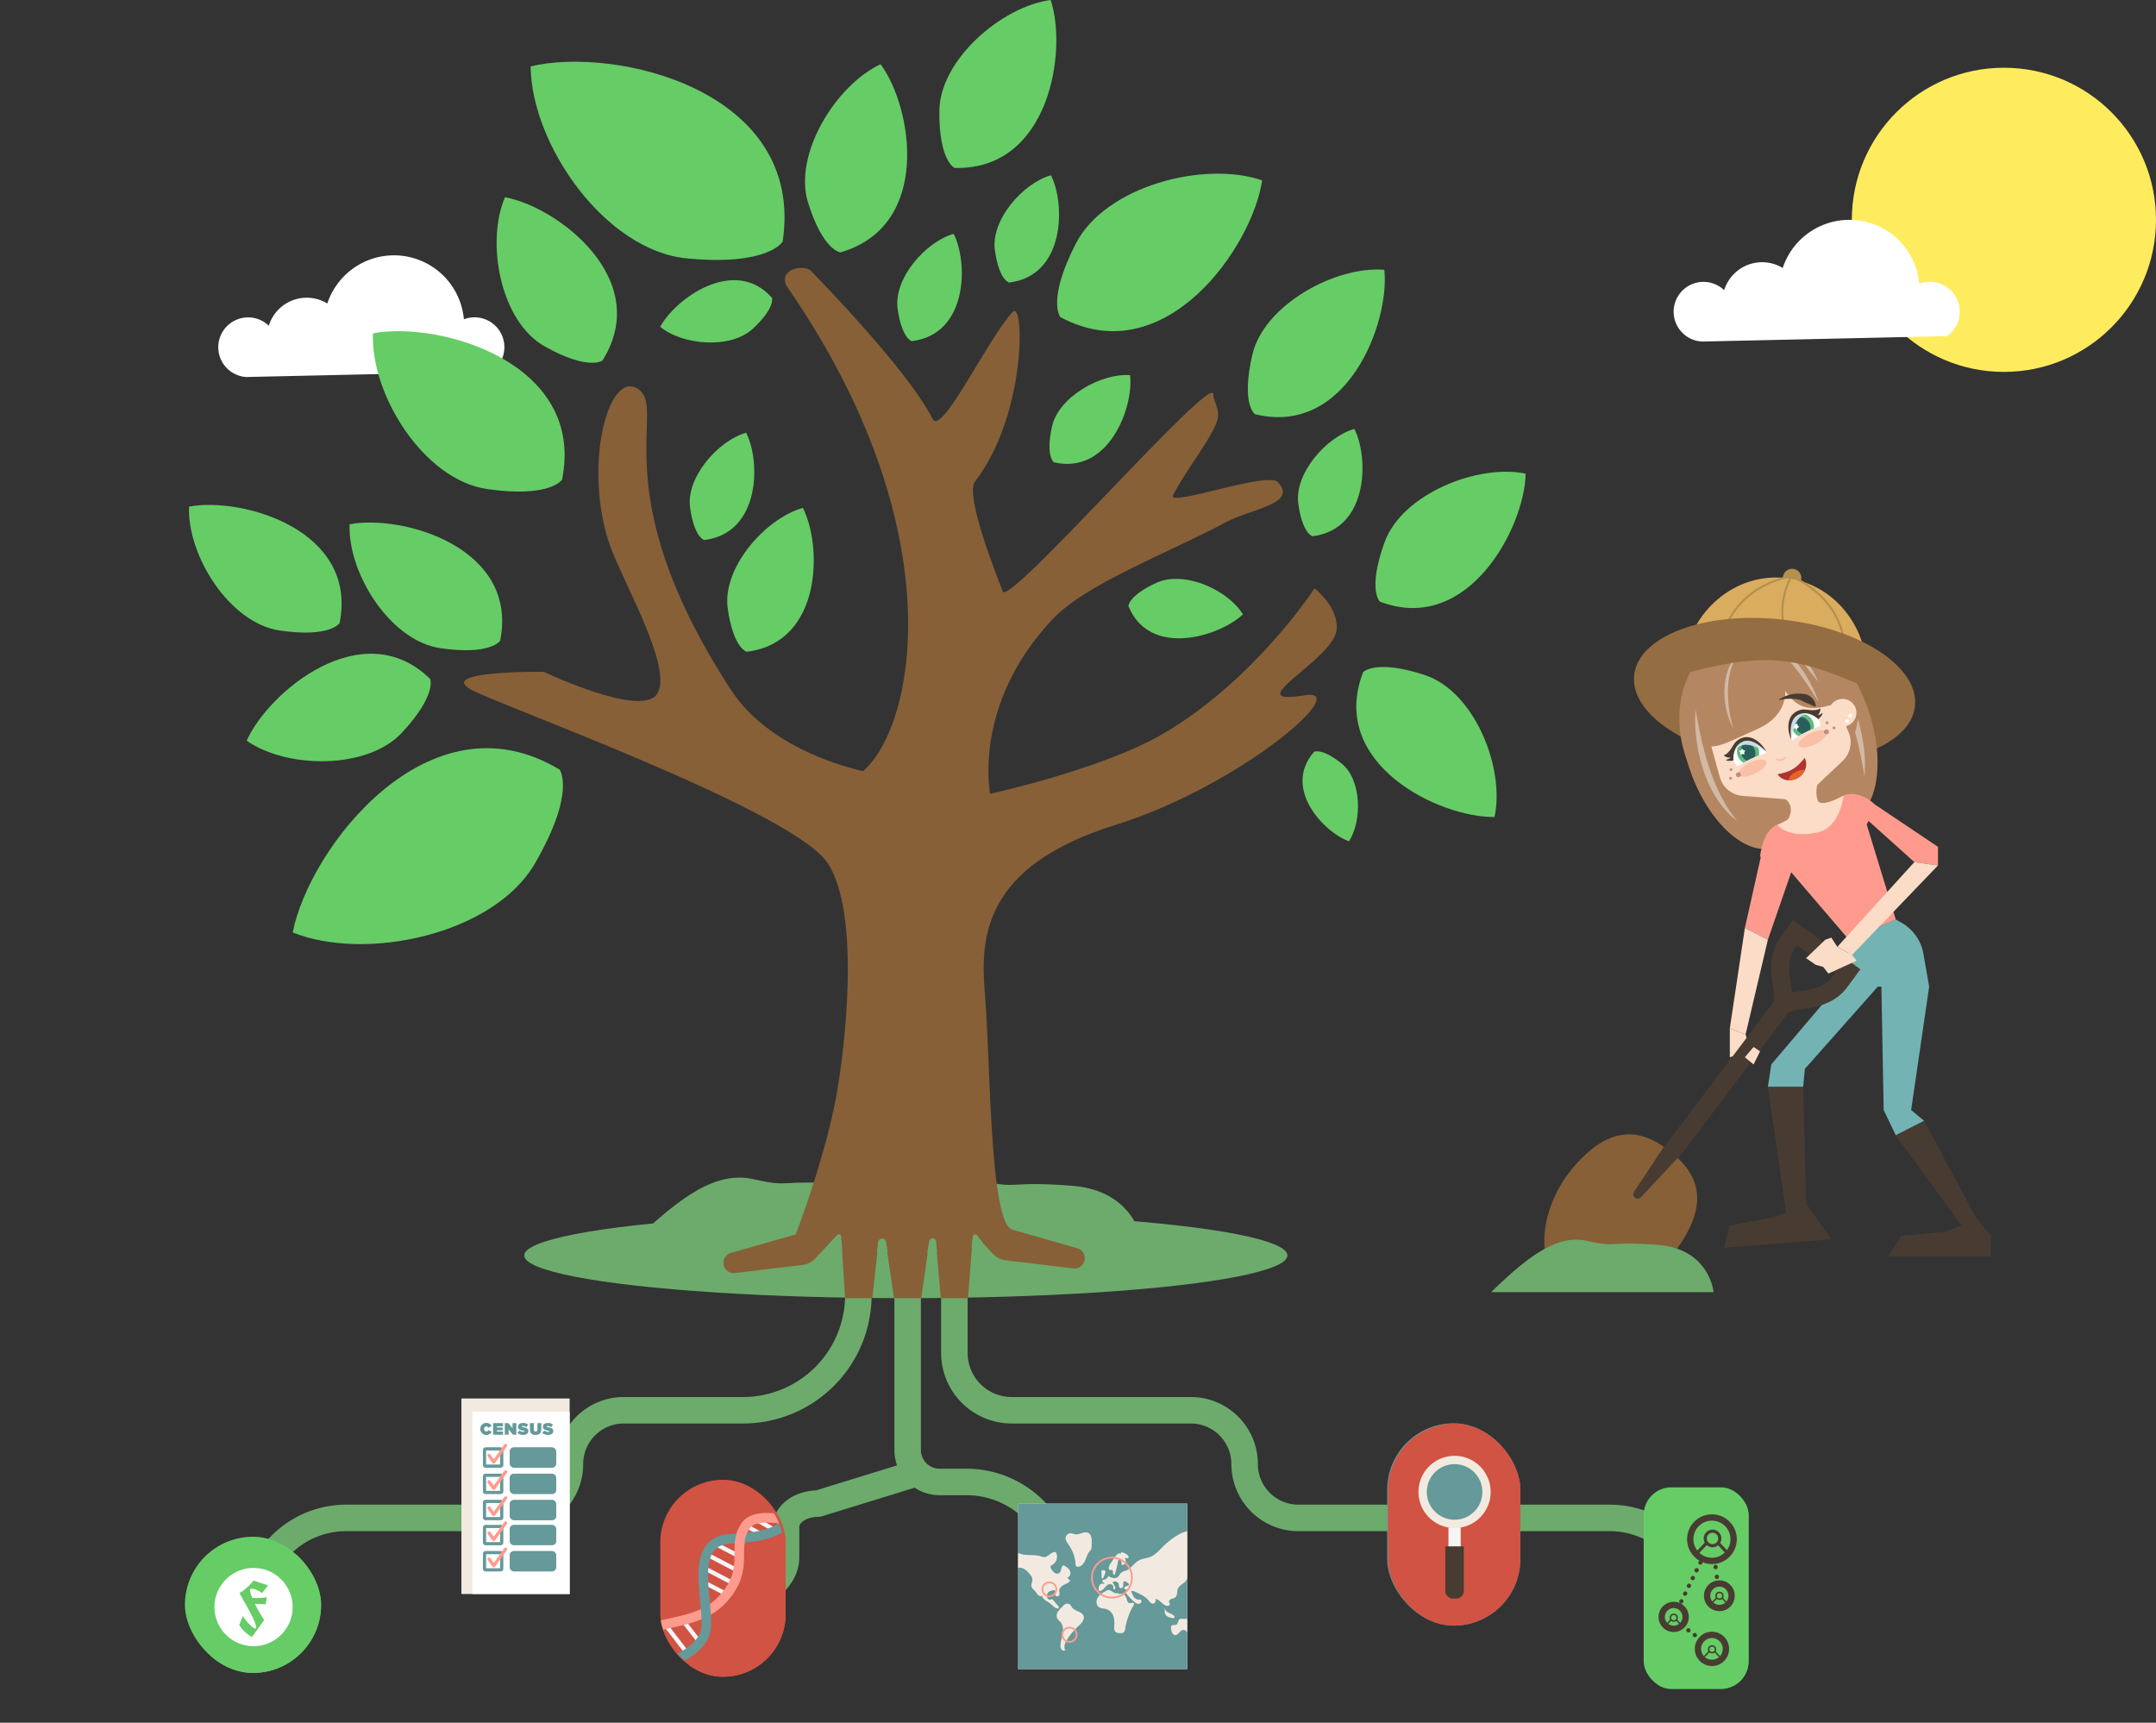 <svg xmlns="http://www.w3.org/2000/svg" xmlns:xlink="http://www.w3.org/1999/xlink" viewBox="0 0 1829.89 1462.19"><rect x="0" y="0" width="1829.89" height="1462.19" fill="#333333" stroke="none"/><defs><style>.cls-1,.cls-12,.cls-33,.cls-40,.cls-42,.cls-43,.cls-44,.cls-45,.cls-46,.cls-48,.cls-49,.cls-50,.cls-51{fill:none;}.cls-2,.cls-52,.cls-53,.cls-54{fill:#6c6;}.cls-3{fill:#fff;}.cls-4{fill:#b0342f;}.cls-5{fill:#f2eae0;}.cls-6{fill:#699;}.cls-7{fill:#d15343;}.cls-8{isolation:isolate;}.cls-9{fill:#ffec5e;}.cls-10{fill:#b48f4e;}.cls-11{fill:#daac5e;}.cls-12{stroke:#b48f4e;stroke-width:1.69px;}.cls-12,.cls-33,.cls-40,.cls-43,.cls-44,.cls-45,.cls-48,.cls-49,.cls-50,.cls-51{stroke-linecap:round;}.cls-12,.cls-42,.cls-43,.cls-44,.cls-46,.cls-48,.cls-49,.cls-50,.cls-51,.cls-52,.cls-53,.cls-54{stroke-miterlimit:10;}.cls-13{fill:#946e42;}.cls-14{clip-path:url(#clip-path);}.cls-15{fill:#876038;}.cls-16{fill:#483c32;}.cls-17{fill:#73b3b3;}.cls-18{fill:#fbdcc7;}.cls-19{fill:#b48762;}.cls-20{fill:#d2b9a5;}.cls-21{fill:#ff9b8e;}.cls-22{clip-path:url(#clip-path-2);}.cls-23{fill:#5dbb7e;}.cls-24{fill:#295f5d;}.cls-25{fill:#d7e1f2;opacity:0.9;mix-blend-mode:multiply;}.cls-26{fill:#fabfa7;}.cls-27{clip-path:url(#clip-path-3);}.cls-28{fill:#e46425;}.cls-29{opacity:0.43;}.cls-30{fill:#75312d;}.cls-31{clip-path:url(#clip-path-4);}.cls-32{fill:#6cab6c;}.cls-33{stroke:#6cab6c;stroke-width:22.49px;}.cls-33,.cls-40,.cls-45{stroke-linejoin:round;}.cls-34{clip-path:url(#clip-path-5);}.cls-35{clip-path:url(#clip-path-6);}.cls-36{clip-path:url(#clip-path-7);}.cls-37{clip-path:url(#clip-path-8);}.cls-38{clip-path:url(#clip-path-9);}.cls-39{clip-path:url(#clip-path-10);}.cls-40,.cls-44,.cls-46{stroke:#ff9b8e;}.cls-40{stroke-width:2.73px;}.cls-41{clip-path:url(#clip-path-11);}.cls-42,.cls-43{stroke:#f5f5f5;stroke-width:3.61px;}.cls-44,.cls-45{stroke-width:8.13px;}.cls-45{stroke:#699;}.cls-46{stroke-width:1.5px;}.cls-47{fill:#f5f5f5;}.cls-48,.cls-49,.cls-50,.cls-51,.cls-52,.cls-53,.cls-54{stroke:#483c32;}.cls-48,.cls-49,.cls-50,.cls-51{stroke-width:3.58px;}.cls-49{stroke-dasharray:0.18 7.17;}.cls-50{stroke-dasharray:0.17 6.62;}.cls-51{stroke-dasharray:0.21 8.24;}.cls-52{stroke-width:5.37px;}.cls-53{stroke-width:2.69px;}.cls-54{stroke-width:1.25px;}</style><clipPath id="clip-path" transform="translate(156.94)"><rect class="cls-1" x="1108.58" y="939.99" width="188.87" height="140.53"/></clipPath><clipPath id="clip-path-2" transform="translate(156.94)"><path class="cls-3" d="M1342.31,638.2c-8.94-11.2-20.74-11.57-25.33-6.75-3.27,3.44-3.12,9.77-2.71,13.63.25,2.31,2.55,4.77,2.55,4.77s4.83,1.26,15.49-3.92C1341.57,641.44,1342.31,638.2,1342.31,638.2Z"/></clipPath><clipPath id="clip-path-3" transform="translate(156.94)"><path class="cls-4" d="M1351.72,657.1a56.73,56.73,0,0,0,7-1.64,26.26,26.26,0,0,0,6-2.72,9.74,9.74,0,0,0,1.38-.87,15.54,15.54,0,0,0,1.32-1l1.29-1c.4-.39.79-.8,1.22-1.18l.63-.58c.21-.21.37-.45.57-.65l1.21-1.31c.81-.88,1.5-1.88,2.46-2.8a10.86,10.86,0,0,1,.53,1.23c.13.4.25.8.36,1.21a10.05,10.05,0,0,1,.38,2.44,12.59,12.59,0,0,1-.77,4.67,14,14,0,0,1-6.12,7.31,14.22,14.22,0,0,1-9.32,2A11.41,11.41,0,0,1,1351.72,657.1Z"/></clipPath><clipPath id="clip-path-4" transform="translate(156.94)"><path class="cls-3" d="M1363.33,628c-3.3-13.94,3.7-23.46,10.32-24.09,4.72-.45,9.61,3.57,12.4,6.27,1.67,1.63,2.18,5,2.18,5s-2,4.58-12.64,9.77C1366.34,629.38,1363.33,628,1363.33,628Z"/></clipPath><clipPath id="clip-path-5" transform="translate(156.94)"><rect class="cls-5" x="234.69" y="1187.01" width="91.85" height="165.94"/></clipPath><clipPath id="clip-path-6" transform="translate(156.94)"><rect class="cls-6" x="1020.42" y="1208.04" width="113.02" height="171.76" rx="56.51"/></clipPath><clipPath id="clip-path-7" transform="translate(156.94)"><rect class="cls-7" x="403.47" y="1255.99" width="106.41" height="167.22" rx="53.21"/></clipPath><clipPath id="clip-path-8" transform="translate(156.94)"><rect class="cls-5" x="707.2" y="1276.23" width="143.52" height="140.46"/></clipPath><clipPath id="clip-path-9" transform="translate(156.94)"><rect class="cls-2" x="1238.13" y="1262.41" width="89.02" height="171.06" rx="23.49"/></clipPath><clipPath id="clip-path-10" transform="translate(156.94)"><rect class="cls-2" y="1304.37" width="115.57" height="115.57" rx="57.79"/></clipPath><clipPath id="clip-path-11" transform="translate(156.94)"><rect class="cls-1" x="403.47" y="1257.49" width="104.47" height="164.17" rx="52.24"/></clipPath></defs><g class="cls-8"><g id="Layer_2" data-name="Layer 2"><g id="Layer_1-2" data-name="Layer 1"><path class="cls-3" d="M271.15,294.7A25.33,25.33,0,0,0,236.77,271,59.56,59.56,0,0,0,120.89,257.6a33.68,33.68,0,0,0-49.62,18.67H71A25.33,25.33,0,1,0,52,320V320l208.43-4.62A25.29,25.29,0,0,0,271.15,294.7Z" transform="translate(156.94)"/><circle class="cls-9" cx="1700.81" cy="186.58" r="129.08"/><path class="cls-3" d="M1506.39,264.57A25.33,25.33,0,0,0,1472,240.91a59.56,59.56,0,0,0-115.88-13.44,33.68,33.68,0,0,0-49.62,18.67h-.25a25.33,25.33,0,1,0-19.06,43.71v.06l208.44-4.62A25.31,25.31,0,0,0,1506.39,264.57Z" transform="translate(156.94)"/><circle class="cls-10" cx="1521.02" cy="490.64" r="7.87"/><ellipse class="cls-11" cx="1349.35" cy="573.1" rx="83.03" ry="78.22" transform="translate(788.22 1851.2) rotate(-83.68)"/><path class="cls-12" d="M1304.39,546.7s2-42.64,55-56.87" transform="translate(156.94)"/><path class="cls-12" d="M1362.86,490.21s-12,22.41-4.82,43.52" transform="translate(156.94)"/><path class="cls-12" d="M1408.24,558.19s7.4-42-41.26-67.52" transform="translate(156.94)"/><ellipse class="cls-13" cx="1349.13" cy="586.18" rx="60.7" ry="119.9" transform="translate(775.02 1862.63) rotate(-83.68)"/><g class="cls-14"><path class="cls-15" d="M1153.8,1053c.14,15.4,2.57,32.59,11.77,41.79a3.68,3.68,0,0,0,.79.83l.34.23.3.27a3.74,3.74,0,0,0,1,.58c11.09,6.82,28.37,5.19,43.38,1.76,15.77-3.61,45.35-17.71,64.25-53.33s-.38-55.6-13.66-66.68l-4,1.8.83-4.29c-13.86-10.35-37.77-24.47-68,2.18S1153.65,1036.83,1153.8,1053Z" transform="translate(156.94)"/></g><path class="cls-16" d="M1254.51,974.46l-24.58,37.09a3.77,3.77,0,0,0,.77,5h0a3.77,3.77,0,0,0,5.13-.36l30.38-32.51,6.29-7.12-12.36-9Z" transform="translate(156.94)"/><polygon class="cls-17" points="1559.41 837.46 1503.35 903.48 1500.48 922.54 1530.43 922.54 1531.84 907.29 1602.79 827.27 1559.41 837.46"/><path class="cls-17" d="M1412.34,797.63l-1.07,39.83h69.16l-4.86-27.83a37.93,37.93,0,0,0-18.77-26.54l-4.72-2.66Z" transform="translate(156.94)"/><polygon class="cls-18" points="1468.17 872.88 1468.17 897.37 1485.57 892.37 1481.58 877.9 1468.17 872.88"/><ellipse class="cls-19" cx="1384.68" cy="616.63" rx="46.28" ry="85.07" transform="translate(30.95 492.39) rotate(-19.3)"/><ellipse class="cls-19" cx="1343.54" cy="618.17" rx="73.73" ry="86.08" transform="translate(28.13 478.88) rotate(-19.3)"/><ellipse class="cls-19" cx="1321.31" cy="638.83" rx="46.28" ry="85.07" transform="translate(20.05 472.69) rotate(-19.3)"/><path class="cls-20" d="M1282.23,602.36c1.4,8.53,3,16.91,4.9,25.2s4.11,16.46,6.78,24.47a172,172,0,0,0,9.68,23.32q2.87,5.64,6.29,11c2.27,3.6,4.83,7,7.46,10.45a67.82,67.82,0,0,1-9.56-8.86,88.51,88.51,0,0,1-7.86-10.49,109.8,109.8,0,0,1-11.1-23.72,137.49,137.49,0,0,1-5.83-25.42A116.17,116.17,0,0,1,1282.23,602.36Z" transform="translate(156.94)"/><path class="cls-20" d="M1425.54,658.9c-1.4-8.53-3-16.91-4.91-25.2s-4.11-16.46-6.78-24.47a172,172,0,0,0-9.67-23.32c-1.91-3.75-4-7.42-6.3-11s-4.83-7-7.45-10.45a67.2,67.2,0,0,1,9.55,8.86,87.43,87.43,0,0,1,7.86,10.49,108.86,108.86,0,0,1,11.1,23.72,137.88,137.88,0,0,1,5.84,25.42A117.38,117.38,0,0,1,1425.54,658.9Z" transform="translate(156.94)"/><ellipse class="cls-19" cx="1362.51" cy="594.73" rx="56.67" ry="67.01" transform="translate(36.94 483.83) rotate(-19.3)"/><path class="cls-18" d="M1406.94,645.89l-23.84,22.55a21.65,21.65,0,0,0-1.9,2l-.62.75a21.86,21.86,0,0,1-22.07,7.43h0a21.07,21.07,0,0,0-3.44-.55l-33-2.56a21.88,21.88,0,0,1-19.38-16l-10-36.23a21.87,21.87,0,0,1,13.85-26.47l63.29-22.17a21.88,21.88,0,0,1,27.34,12L1412,621.4A21.86,21.86,0,0,1,1406.94,645.89Z" transform="translate(156.94)"/><path class="cls-19" d="M1352.18,576c13,24.76,23.2,30.3,52.46,20,6.4-2.26,6.74-47-31.58-46.9A30.26,30.26,0,0,0,1352.18,576Z" transform="translate(156.94)"/><circle class="cls-18" cx="1563.85" cy="604.98" r="11.78"/><path class="cls-19" d="M1351.26,566.28c10.54,13,12.56,39.52-16.52,52.43-23.15,10.28-29.91,14.77-41.08,15.08-7.05.19-16-49,2.9-62.12C1317.39,557.26,1340.71,553.29,1351.26,566.28Z" transform="translate(156.94)"/><path class="cls-21" d="M1351.64,700c-12.69,4.53-14.73,27-14.73,27s24.37,11.41,58.68-1.53,38.53-42.87,38.53-42.87-13.18-12.82-26.34-7.32-20.47,18.76-20.47,18.76Z" transform="translate(156.94)"/><path class="cls-18" d="M1352.72,675.18c15.37,5.16,9.65,19,7.24,20.68s-8.32,4.18-8.32,4.18,8.84,12.35,34.61,6.34c18.82-4.34,21.53-31,21.53-31s-19.6,10.72-21.94,4c-2.82-8.06.43-16,.43-16Z" transform="translate(156.94)"/><circle class="cls-3" cx="1567.67" cy="612.14" r="1.61"/><circle class="cls-3" cx="1570.32" cy="607.51" r="1.61"/><path class="cls-20" d="M1318.88,554.66a41.22,41.22,0,0,0-7.09,14.87,64.75,64.75,0,0,0-1.56,8.08,70.38,70.38,0,0,0-.62,8.21c-.1,1.37,0,2.75,0,4.13s.12,2.75.19,4.13c0,.69.06,1.38.12,2.07l.22,2.05c.15,1.38.29,2.75.52,4.12a120.68,120.68,0,0,0,3.65,16.33,60.45,60.45,0,0,1-5.91-15.91c-.16-.69-.34-1.38-.48-2.08l-.34-2.11-.34-2.11c-.09-.71-.15-1.42-.23-2.13-.14-1.42-.27-2.85-.28-4.28s-.13-2.86,0-4.29a55.93,55.93,0,0,1,2.94-16.89C1311.49,563.46,1314.48,558.26,1318.88,554.66Z" transform="translate(156.94)"/><path class="cls-20" d="M1338.24,542.9a14.17,14.17,0,0,1,2.33.19c.75.17,1.54.29,2.28.53a35,35,0,0,1,4.43,1.62,46.88,46.88,0,0,1,8.06,4.88l1.89,1.41c.62.48,1.18,1,1.78,1.54,1.16,1,2.38,2,3.44,3.2s2.19,2.24,3.26,3.38l3,3.6c1,1.18,1.91,2.46,2.82,3.72s1.82,2.53,2.69,3.82l2.44,4c.8,1.33,1.65,2.62,2.34,4,1.43,2.75,2.88,5.49,4.16,8.31s2.4,5.7,3.45,8.6c-1.8-2.53-3.43-5.13-5.08-7.72-.78-1.32-1.69-2.55-2.53-3.83s-1.67-2.55-2.5-3.83l-5.21-7.49-2.74-3.62c-.9-1.22-1.78-2.45-2.77-3.59l-2.87-3.51c-1-1.14-2-2.22-3-3.36s-2.07-2.18-3.12-3.25c-.54-.52-1.06-1.07-1.61-1.58l-1.67-1.51C1349,548.47,1344.15,544.69,1338.24,542.9Z" transform="translate(156.94)"/><path class="cls-20" d="M1357,545.13a39.78,39.78,0,0,1,9.48,6.08,62.1,62.1,0,0,1,8,8,76.5,76.5,0,0,1,6.53,9.16,66.3,66.3,0,0,1,5.07,10c-2.45-2.86-4.69-5.81-7-8.71s-4.57-5.77-6.91-8.58-4.75-5.56-7.25-8.23S1359.74,547.67,1357,545.13Z" transform="translate(156.94)"/><path class="cls-16" d="M1353.15,593.53a32.45,32.45,0,0,1,8-3.6,33.41,33.41,0,0,1,4.4-1,30.48,30.48,0,0,1,4.61-.24,31.72,31.72,0,0,1,4.79.44,10.48,10.48,0,0,1,4.5,2,12.62,12.62,0,0,1,3.31,3.64,10.33,10.33,0,0,1,1.49,4.65.38.38,0,0,1-.35.4.45.45,0,0,1-.16,0h0c-3.07-1.22-5.25-2.34-7.51-3.16-1.1-.44-2.14-.93-3.21-1.48a14,14,0,0,0-3.47-1.38,25.33,25.33,0,0,0-3.85-.59,31.48,31.48,0,0,0-4-.12,43.52,43.52,0,0,0-8.26,1h0a.32.32,0,0,1-.24-.59Z" transform="translate(156.94)"/><path class="cls-3" d="M1342.31,638.2c-8.94-11.2-20.74-11.57-25.33-6.75-3.27,3.44-3.12,9.77-2.71,13.63.25,2.31,2.55,4.77,2.55,4.77s4.83,1.26,15.49-3.92C1341.57,641.44,1342.31,638.2,1342.31,638.2Z" transform="translate(156.94)"/><g class="cls-22"><ellipse class="cls-23" cx="1326.71" cy="638.4" rx="9.33" ry="10.18" transform="translate(21.78 463.38) rotate(-18.87)"/><ellipse class="cls-24" cx="1326.71" cy="638.4" rx="6.05" ry="7.75" transform="translate(21.78 463.38) rotate(-18.87)"/><path class="cls-3" d="M1324.38,637.12l-.6.85a2,2,0,0,0-.33,1.45l.17,1.08-1-.37a1.69,1.69,0,0,0-1.41.07l-.91.47v-1.09a2,2,0,0,0-.54-1.4l-.73-.79,1-.29a1.82,1.82,0,0,0,1.08-.94l.45-1,.6.9a1.92,1.92,0,0,0,1.21.83Z" transform="translate(156.94)"/><path class="cls-25" d="M1314.12,641.83c1.62-7,6.33-15.84,28.2-3.64-1.61-7.74-15.23-17-15.23-17l-13.14,6.6Z" transform="translate(156.94)"/></g><path class="cls-16" d="M1314.27,645.08a12.48,12.48,0,0,1-1.49-5.65,12.74,12.74,0,0,1,.19-3,12,12,0,0,1,.87-3,12.29,12.29,0,0,1,3.86-5,14.89,14.89,0,0,1,2.71-1.61,13,13,0,0,1,3.06-1,12.64,12.64,0,0,1,6.27.54,18.83,18.83,0,0,1,5.26,2.91,28.27,28.27,0,0,1,7.31,8.84,42.26,42.26,0,0,0-8.58-7c-3-1.85-6.52-2.88-9.66-2.19a10.29,10.29,0,0,0-2.28.8,14.5,14.5,0,0,0-2.12,1.27,12,12,0,0,0-3.24,3.64A19.45,19.45,0,0,0,1314.27,645.08Z" transform="translate(156.94)"/><path class="cls-16" d="M1306,641.1c2,2.13,5.77,2.33,7.77,1.76l.46-7.41,0-3S1310,640.3,1306,641.1Z" transform="translate(156.94)"/><path class="cls-16" d="M1307.88,644.86c1.18,1.76,6.51.54,6.51.54l-1.07-3.91A7.48,7.48,0,0,1,1307.88,644.86Z" transform="translate(156.94)"/><path class="cls-26" d="M1350.16,643.49a3.06,3.06,0,0,0,2.11.83,8.57,8.57,0,0,0,2.36-.28,13,13,0,0,0,2.28-.75,8.09,8.09,0,0,0,2-1.21.08.08,0,0,1,.11,0,.07.07,0,0,1,0,.07v.05a4,4,0,0,1-1.6,2.38,6.2,6.2,0,0,1-2.45,1.18,5.42,5.42,0,0,1-2.85,0,3.57,3.57,0,0,1-1.41-.72,2.12,2.12,0,0,1-.76-1.4v-.05a.08.08,0,0,1,.07-.09A.09.09,0,0,1,1350.16,643.49Z" transform="translate(156.94)"/><path class="cls-4" d="M1351.72,657.1a56.73,56.73,0,0,0,7-1.64,26.26,26.26,0,0,0,6-2.72,9.74,9.74,0,0,0,1.38-.87,15.54,15.54,0,0,0,1.32-1l1.29-1c.4-.39.79-.8,1.22-1.18l.63-.58c.21-.21.37-.45.57-.65l1.21-1.31c.81-.88,1.5-1.88,2.46-2.8a10.86,10.86,0,0,1,.53,1.23c.13.4.25.8.36,1.21a10.05,10.05,0,0,1,.38,2.44,12.59,12.59,0,0,1-.77,4.67,14,14,0,0,1-6.12,7.31,14.22,14.22,0,0,1-9.32,2A11.41,11.41,0,0,1,1351.72,657.1Z" transform="translate(156.94)"/><g class="cls-27"><ellipse class="cls-28" cx="1370.86" cy="659.67" rx="10.03" ry="5.66" transform="translate(13.32 515.6) rotate(-20.26)"/></g><ellipse class="cls-18" cx="1331.18" cy="650.05" rx="21.94" ry="6.4" transform="translate(6.7 648.08) rotate(-25.95)"/><ellipse class="cls-26" cx="1330.39" cy="651.96" rx="13.04" ry="5.1" transform="translate(5.79 647.93) rotate(-25.95)"/><g class="cls-29"><circle class="cls-30" cx="1475.4" cy="657.59" r="2.09"/><circle class="cls-30" cx="1469.15" cy="653.24" r="1.25"/><circle class="cls-30" cx="1468.83" cy="660.55" r="1.25"/></g><path class="cls-3" d="M1363.33,628c-3.3-13.94,3.7-23.46,10.32-24.09,4.72-.45,9.61,3.57,12.4,6.27,1.67,1.63,2.18,5,2.18,5s-2,4.58-12.64,9.77C1366.34,629.38,1363.33,628,1363.33,628Z" transform="translate(156.94)"/><g class="cls-31"><ellipse class="cls-23" cx="1373.11" cy="615.82" rx="9.33" ry="10.18" transform="translate(43.2 848.07) rotate(-33.03)"/><ellipse class="cls-24" cx="1373.11" cy="615.82" rx="6.05" ry="7.75" transform="translate(43.2 848.07) rotate(-33.03)"/><path class="cls-3" d="M1365,618.08l1,0a1.92,1.92,0,0,1,1.34.64l.74.79.31-1a1.71,1.71,0,0,1,.93-1.07l.93-.42-.86-.67a2.06,2.06,0,0,1-.76-1.3l-.17-1.06-.83.59a1.79,1.79,0,0,1-1.41.26l-1-.23.34,1a1.94,1.94,0,0,1-.1,1.46Z" transform="translate(156.94)"/><path class="cls-25" d="M1383.58,608c-6.51-3-16.37-4.79-20.26,20-5.1-6-4-22.48-4-22.48l13.29-6.26Z" transform="translate(156.94)"/></g><path class="cls-16" d="M1386.05,610.14a19.61,19.61,0,0,0-9.49-4.69,12.23,12.23,0,0,0-4.86.31,14.07,14.07,0,0,0-2.31.88,10.47,10.47,0,0,0-2,1.3c-2.49,2-3.81,5.41-4.24,9a42.37,42.37,0,0,0,.21,11.06,28.09,28.09,0,0,1-2.44-11.2,18.91,18.91,0,0,1,.95-5.94,12.58,12.58,0,0,1,3.45-5.26,12.8,12.8,0,0,1,2.64-1.82,15.08,15.08,0,0,1,2.93-1.14,12.34,12.34,0,0,1,6.3,0,12,12,0,0,1,2.88,1.15,13,13,0,0,1,2.48,1.71A12.5,12.5,0,0,1,1386.05,610.14Z" transform="translate(156.94)"/><path class="cls-16" d="M1388,601.22c.48,2.84-1.73,6-3.4,7.2l-6.12-4.21-2.39-1.86S1384.9,603.87,1388,601.22Z" transform="translate(156.94)"/><path class="cls-16" d="M1389.82,605c.65,2-3.6,5.46-3.6,5.46l-2.42-3.26A7.48,7.48,0,0,0,1389.82,605Z" transform="translate(156.94)"/><ellipse class="cls-18" cx="1379.53" cy="626.52" rx="21.94" ry="6.4" transform="translate(21.88 666.87) rotate(-25.95)"/><ellipse class="cls-26" cx="1381.5" cy="627.08" rx="13.04" ry="5.1" transform="translate(21.83 667.79) rotate(-25.95)"/><g class="cls-29"><circle class="cls-30" cx="1550.25" cy="621.17" r="2.09"/><circle class="cls-30" cx="1550.68" cy="613.57" r="1.25"/><circle class="cls-30" cx="1556.62" cy="617.82" r="1.25"/></g><polygon class="cls-21" points="1498.16 710.99 1480.95 787.64 1500.48 797.63 1525.74 724.53 1498.16 710.99"/><polygon class="cls-21" points="1591.07 682.68 1644.86 718.8 1644.86 734.57 1624.8 731.73 1582.48 693.72 1591.07 682.68"/><polygon class="cls-21" points="1509.8 728.12 1569.28 797.63 1609.03 780.43 1582.48 693.72 1509.8 728.12"/><polygon class="cls-18" points="1480.95 787.64 1468.17 872.88 1481.58 877.9 1500.48 797.63 1480.95 787.64"/><polygon class="cls-18" points="1624.8 731.73 1559.41 803.66 1571.93 810.51 1644.86 734.57 1624.8 731.73"/><path class="cls-16" d="M1363,834.81c-1.48-10.41-3-21.18,3.51-30.11l1.75-2.39L1400.67,826l-1.75,2.39c-7.18,9.83-17.84,11.38-28.14,12.88-2.28.33-4.58.67-6.83,1.11-.23-2.47-.59-5-1-7.6ZM1272.5,976.58l88-116.71c1.31-1.8,7.23-2.66,12.46-3.43,11.53-1.67,27.32-4,38.29-19l10.79-14.75-57.14-41.79-10.79,14.75c-10.21,14-8,29.77-6.29,41.31.76,5.33,1.71,12,.33,13.85l-88,116.71" transform="translate(156.94)"/><polygon class="cls-18" points="1549.19 797.63 1532.88 813.25 1541.04 818.92 1547.37 820.66 1551.81 826.33 1575.78 815.43 1571.93 810.51 1559.41 803.66 1554.33 795.82 1549.19 797.63"/><polygon class="cls-18" points="1488.33 903.48 1480.95 897.37 1488.33 888.66 1493.86 892.37 1488.33 903.48"/><path class="cls-32" d="M1108.58,1096.78c33.4-32.56,57.22-49.25,82.14-43.41s15.84-.13,59.62,3.27,47.12,40.14,47.12,40.14Z" transform="translate(156.94)"/><polygon class="cls-17" points="1637.37 837.46 1622.06 942.17 1633.1 951.37 1609.03 963.63 1598.76 942.17 1596.6 825.45 1637.37 837.46"/><polygon class="cls-16" points="1500.48 922.54 1516.05 1029.39 1503.35 1033.66 1468.17 1040.22 1463.34 1059.05 1554.33 1051.87 1532.88 1021.73 1530.43 922.54 1500.48 922.54"/><polygon class="cls-16" points="1609.03 963.63 1664.9 1040.22 1650.55 1045.41 1613.67 1049 1602.79 1066.36 1689.6 1066.36 1690.02 1049.28 1677.11 1033.66 1633.1 951.37 1609.03 963.63"/><path class="cls-13" d="M1272.27,571.85c22.54-6,54-14.09,84-10.77,25.42,2.81,51.36,13.89,70.46,22.29l2.45-11.17c-17.92-26.82-39.75-40.81-67.07-43.83-29.7-3.29-64.59,1.3-89.11,25.94Z" transform="translate(156.94)"/><path class="cls-33" d="M571.59,1028v71A97.87,97.87,0,0,1,473.71,1197H372.48a45.69,45.69,0,0,0-45.68,45.69h0a45.68,45.68,0,0,1-45.68,45.68H136.89a78.13,78.13,0,0,0-78.12,78.12h0" transform="translate(156.94)"/><path class="cls-33" d="M653.08,1047.71V1148.3A48.66,48.66,0,0,0,701.74,1197h152a45.69,45.69,0,0,1,45.68,45.69h0a45.68,45.68,0,0,0,45.68,45.68h264.16a78.13,78.13,0,0,1,78.13,78.12h0" transform="translate(156.94)"/><path class="cls-33" d="M619.83,1250.8l-82.47,25.43c-15,0-27.15,8.8-27.15,19.66v26c0,19.63-22,35.55-49.09,35.55H424.91" transform="translate(156.94)"/><path class="cls-33" d="M613.42,1047.71v183a27.15,27.15,0,0,0,27.15,27.14h22.75a81.19,81.19,0,0,1,81.19,81.19v55.16" transform="translate(156.94)"/><ellipse class="cls-32" cx="768.81" cy="1065.59" rx="323.87" ry="36.27"/><path class="cls-32" d="M378.07,1056.55c42.74-41.68,73.24-63,105.14-55.57s20.28-.17,76.31,4.19,60.31,51.38,60.31,51.38Z" transform="translate(156.94)"/><path class="cls-32" d="M571.59,1057.84c42.74-41.67,73.24-63,105.14-55.57s20.28-.16,76.31,4.19,60.31,51.38,60.31,51.38Z" transform="translate(156.94)"/><rect class="cls-5" x="391.63" y="1187.01" width="91.85" height="165.94"/><g class="cls-34"><rect class="cls-3" x="400.92" y="1198.35" width="91.85" height="165.94"/></g><rect class="cls-6" x="1177.36" y="1208.04" width="113.02" height="171.76" rx="56.51"/><g class="cls-35"><rect class="cls-7" x="1178.05" y="1208.35" width="113.02" height="171.76" rx="56.51"/><path class="cls-16" d="M884.58,1203.55a30.05,30.05,0,0,0,29.23-29.23l-1-7.78a29.19,29.19,0,0,0-7.52-12.89l-5.92-4.58a29.18,29.18,0,0,0-14.75-4,30.05,30.05,0,0,0-29.24,29.24l1,7.77a29.26,29.26,0,0,0,7.51,12.9l5.92,4.57a29.19,29.19,0,0,0,14.76,4Z" transform="translate(156.94)"/></g><rect class="cls-7" x="560.41" y="1255.99" width="106.41" height="167.22" rx="53.21"/><g class="cls-36"><rect class="cls-7" x="569.49" y="1266.19" width="104.47" height="164.17" rx="52.24"/></g><rect class="cls-5" x="864.14" y="1276.23" width="143.52" height="140.46"/><g class="cls-37"><rect class="cls-6" x="864.14" y="1276.23" width="143.52" height="140.46"/><path class="cls-5" d="M739.05,1351.15c-.59-2.21-2.69-1.38-4.84-.57a4.29,4.29,0,0,0-2.22,5.68,2.45,2.45,0,0,0,1.91,1.48c.88,0,1.82-.56,2.59-.14a2.22,2.22,0,0,1,.73.79c1.44,2.19,5.53,5.64,4.33,6.58-2.21,1.47-5.69-3.29-8.53-4.93-2.3-1.33-4.8-2.91-5.52-5.46a3.16,3.16,0,0,1-3.47-.89,38,38,0,0,1-2.3-3c-1.15-1.37-2.81-2.46-3.23-4.2-.48-2,1-4.09.8-6.17a7.93,7.93,0,0,0-2.2-4.18c-2.07-2.5-4.54-5.12-7.77-5.44-4.5-.43-8,3.66-10.62,7.33l2.61-4.16a3.14,3.14,0,0,0,.49-1.07,3.06,3.06,0,0,0-.26-1.48l-1.81-5.12c-.8-2.28-1.55-5-.06-7a5.35,5.35,0,0,1,5-1.59,41.07,41.07,0,0,1,5.28,1.49c5.39,1.46,11.29.16,16.61,1.9a10.69,10.69,0,0,0,2.34.64c3.44.27,5.77-3.89,9.19-4.32a1.13,1.13,0,0,1,1.38.76,7.82,7.82,0,0,1-2.83,9.83c-.72.43-1.56.81-1.86,1.59s.25,1.92.83,2.73a10.3,10.3,0,0,0,2.61,2.81,3.52,3.52,0,0,0,3.66.27c1.91-1.18,1.54-4.15,2.88-6a1.3,1.3,0,0,1,.77-.56,1.54,1.54,0,0,1,1,.28c1.95,1.1,3.93,2.46,4.74,4.54s-.14,5-2.34,5.36a8.21,8.21,0,0,0,2.54,2.67c-1.3,1.76-3.49,2.57-5.43,3.6s-3.9,2.68-4,4.87c0,1.4.7,3-.08,4.12a1.84,1.84,0,0,1-3.29-1.56Z" transform="translate(156.94)"/><path class="cls-5" d="M744.74,1363.86a16.84,16.84,0,0,0-4,4.49,5.8,5.8,0,0,0-.12,5.78,21.84,21.84,0,0,0,2.41,2.5c2.34,2.55,2.53,6.42,2,9.83s-1.81,6.73-1.87,10.2a5.24,5.24,0,0,0,.89,3.41,2.32,2.32,0,0,0,3.18.52c-1.64-2.71-.2-6.19,1.47-8.88a53.58,53.58,0,0,1,8.76-10.7c1.73-1.63,3.61-3.19,4.74-5.28a5.42,5.42,0,0,0,.65-3.88c-.47-1.68-2-2.82-3.6-3.6-2.34-1.17-5.08-2-6.52-4.19a12.21,12.21,0,0,0-1.33-2,3.78,3.78,0,0,0-4.71-.14A5.6,5.6,0,0,0,744.74,1363.86Z" transform="translate(156.94)"/><path class="cls-5" d="M792,1352c-1.28.88-3,.15-4.32-.72s-2.69-1.93-4.22-1.67a5.26,5.26,0,0,0-1.59.66c-2.65,1.44-5.39,3-7,5.54s-1.62,6.38.8,8.18c1.94,1.45,4.65,1.14,6.94,1.94a9.4,9.4,0,0,1,5.39,5.85,20.12,20.12,0,0,1,.78,8.14c-.13,1.88-.24,4.09,1.22,5.3a5.43,5.43,0,0,0,3,.92c1.46.13,3.14.11,4.11-1a5.23,5.23,0,0,0,.94-2.72,55.75,55.75,0,0,1,7.07-19.76,1.91,1.91,0,0,0,.38-1.6c-.49-1.26-2.38-.2-3.72-.35-2.09-.23-2.17-3.18-3-5.12a5,5,0,0,0-6.38-2.49" transform="translate(156.94)"/><path class="cls-5" d="M794.66,1318.74a3.28,3.28,0,0,0-3.26.47,9.51,9.51,0,0,0-2.23,2.61l-3.12,4.67a10.57,10.57,0,0,0-1.92,4,1.81,1.81,0,0,0,.7,2c.72.35,1.68-.16,2.34.29s.5,1.44.48,2.25.63,1.85,1.34,1.47a1.31,1.31,0,0,0,.52-.85,84.35,84.35,0,0,0,2.43-10.4c.16-.94.6-2.13,1.54-2.07.78,0,1.18,1,1.33,1.72a12,12,0,0,1,.17,3.33A3.14,3.14,0,0,0,798,1327a3.18,3.18,0,0,0,.12-3.32,1.23,1.23,0,0,1-.26-.64c0-.48.65-.67,1.13-.6a2.54,2.54,0,0,0,1.41.1,1.15,1.15,0,0,0,.54-1.36,2.78,2.78,0,0,0-.94-1.26,10.44,10.44,0,0,0-5.55-2.47" transform="translate(156.94)"/><path class="cls-5" d="M779.28,1333.3c.19-.47-.62-.83-1-.49a1.77,1.77,0,0,0-.39,1.43l.16,4.65c0,.4.1.89.47,1s.84-.38,1-.82l1.25-2.84a4.17,4.17,0,0,0,.51-2.16c-.1-.74-.77-1.47-1.51-1.32" transform="translate(156.94)"/><path class="cls-5" d="M784.12,1337.44a6.53,6.53,0,0,1-4.33,3.54c-.46.11-1,.22-1.17.66-.45,1.13,2.24,1.84,1.64,2.9-1.32-1-3.33-.18-4.14,1.22a6.1,6.1,0,0,0-.19,4.73c1.7.11,3.18-1.13,4.31-2.4s2.21-2.73,3.81-3.32,3.85.23,3.93,1.94c0,.82-.27,1.94.49,2.25.5.2,1.07-.27,1.17-.8a2.55,2.55,0,0,0-.33-1.56,24.08,24.08,0,0,0-2-3.49,3.27,3.27,0,0,1,5.17,1.21c.29.88.17,1.87.54,2.72s1.64,1.42,2.2.69c2.19-.45.15-5.18,2.34-5.62.91-.18,1.63.71,2.39,1.25.48.34,1.1.61,1.24,1.18.27,1-1.13,1.59-2.17,1.8s-2.32,1.24-1.64,2.06c.5.6,1.77.44,1.89,1.22s-.83,1-.91,1.7a1.45,1.45,0,0,0,.44,1,64.29,64.29,0,0,0,6.45,6.85,8.22,8.22,0,0,0,2.87,1.93,3.07,3.07,0,0,0,3.22-.66,1.92,1.92,0,0,0-.48-2.94c-1.87.7-4-.3-5.31-1.85a14.65,14.65,0,0,1-2.37-5.45,13.67,13.67,0,0,1,4.84,1.56c3.64,1.72,7.41,3.53,9.91,6.68.84,1,1.62,2.31,2.91,2.67,2,.56,4-2.19,2.82-3.93,4.07.36,6.37,6,10.45,5.8,1,0,2.18-.9,1.84-1.86a8.29,8.29,0,0,0-.56-.89c-.6-1.13.48-2.47,1.66-3s2.54-.61,3.53-1.41c2-1.66,1.24-5,2.24-7.39,1.31-3.18,5.44-4.3,7.12-7.3a20.35,20.35,0,0,0,1.29-3.86c1.78-5.67,7.15-9.52,12.7-11.66a9.43,9.43,0,0,0,2.6-1.29c1.56-1.28,2-3.55,1.66-5.55a33,33,0,0,0-1.92-5.73c-1.34-3.73-1.91-8-4.69-10.79a11.42,11.42,0,0,0-9.42-2.88,24.65,24.65,0,0,0-9.46,3.59,61.14,61.14,0,0,0-11.79,9c-3.73,3.64-7.19,7.89-12.08,9.71-2.91,1.08-6.16,1.21-8.92,2.64-4.2,2.16-6.66,7-11.06,8.71-1.32.51-2.79.74-3.91,1.61-1.49,1.16-2.06,3.27-3.66,4.27-1.95,1.24-4.5.31-6.61-.63" transform="translate(156.94)"/><path class="cls-5" d="M850.26,1374.15l-4.44-.06a3.23,3.23,0,0,0-1.35.17c-1.72.72-1.3,3.6-2.87,4.6-1.35.85-3.62-.06-4.43,1.31a2.45,2.45,0,0,0-.24,1.23,10.4,10.4,0,0,0,.72,3.85c.5,1.3,1.52,2.64,2.91,2.63a3.14,3.14,0,0,0,1.68-.62,29.07,29.07,0,0,0,2.66-2.55,3.93,3.93,0,0,1,3.33-1.21c1.72.38,2.47,2.33,3.3,3.89.46.86,1.2,1.76,2.17,1.73a2.44,2.44,0,0,0,1.67-1,9.88,9.88,0,0,0,1.75-4.71,8.8,8.8,0,0,0,0-3.43,3.49,3.49,0,0,0-2.15-2.52c-.55-.18-1.15-.17-1.69-.37-1.55-.58-2.08-2.62-3.53-3.4" transform="translate(156.94)"/><path class="cls-5" d="M831.75,1365.94a7.7,7.7,0,0,0,.18,3.88c1,2.33,3.83,3.09,6.31,3.56a1.66,1.66,0,0,0,1.53-.23c.51-.55.05-1.44-.51-1.94-2.21-2-5.93-2.25-7.16-4.92-.14-.29-.26-.63-.55-.76s-.72.19-.54.45" transform="translate(156.94)"/><path class="cls-5" d="M753.71,1301.83a4.42,4.42,0,0,0-6.19,3.08c-.35,2.42,1.38,4.57,2.78,6.58a31.36,31.36,0,0,1,5.56,15.55c.07,1,.19,2.11,1,2.6a2.19,2.19,0,0,0,1.4.21c2.73-.32,4.67-2.8,5.8-5.3s1.81-5.26,3.53-7.4a10.83,10.83,0,0,0,1.45-1.93,6.58,6.58,0,0,0,.46-2.24c.11-1.58.16-3.17.15-4.75,0-2.69-.51-5.83-2.87-7.09-2.13-1.14-4.7-.18-7,.57s-5.19,1.14-6.76-.68" transform="translate(156.94)"/></g><rect class="cls-2" x="1395.07" y="1262.41" width="89.02" height="171.06" rx="23.49"/><g class="cls-38"><rect class="cls-2" x="1404.9" y="1272.42" width="89.02" height="171.06" rx="23.49"/></g><rect class="cls-2" x="156.94" y="1304.37" width="115.57" height="115.57" rx="57.79"/><g class="cls-39"><rect class="cls-2" x="11.07" y="1313.89" width="115.57" height="115.57" rx="57.79" transform="translate(-1145.87 1440.53) rotate(-90)"/></g><circle class="cls-3" cx="215.2" cy="1364.04" r="33.2"/><path class="cls-2" d="M59.69,1382.37c.5,0,.75-.43.75-1.28a13.12,13.12,0,0,0-1.08-4.09,77.22,77.22,0,0,0-3.32-7.15q-2.24-4.35-4.92-9.08t-4.79-8.6A42,42,0,0,0,58.2,1341.5q5.65,2,12.4,4.1-2.61,3.38-5.28,6.69c-.54-.82-1.87-1.66-4-2.54a14.35,14.35,0,0,0-4.34-1.3c-.77,0-1.25.11-1.45.35a1.33,1.33,0,0,0-.31.9q0,1.71,2,6.62c.86,0,2.23.07,4.13.07a71.26,71.26,0,0,0,8.17-.65c-.37,2-.7,4-1,6l-9.07-.47A95.17,95.17,0,0,0,67.31,1375Q63,1380.94,57,1389.44a28.35,28.35,0,0,1-10.89-10.11q1.15-2.89,3-7.67a44.63,44.63,0,0,0,6,7.32C57.41,1381.24,58.93,1382.37,59.69,1382.37Z" transform="translate(156.94)"/><path class="cls-6" d="M250.65,1212.87v0a5.08,5.08,0,0,1,5.23-5.12,4.82,4.82,0,0,1,4.45,2.55l-2.71,1.59a1.93,1.93,0,0,0-1.79-1.2,2,2,0,0,0-1.84,2.15v0a2,2,0,0,0,1.84,2.18,2,2,0,0,0,1.86-1.24l2.71,1.53a5.21,5.21,0,0,1-9.75-2.44Z" transform="translate(156.94)"/><path class="cls-6" d="M261.59,1207.93H270v2.69h-5.15v1h4.8V1214h-4.8v1.07H270v2.69h-8.45Z" transform="translate(156.94)"/><path class="cls-6" d="M271.49,1207.93h3.07l3.5,4.33v-4.33h3.25v9.82h-2.92l-3.65-4.53v4.53h-3.25Z" transform="translate(156.94)"/><path class="cls-6" d="M282.18,1216.28l1.76-2.09a5.65,5.65,0,0,0,3.44,1.15c.59,0,.84-.16.84-.42v0c0-.28-.31-.44-1.36-.65-2.21-.45-4.14-1.08-4.14-3.15v0c0-1.87,1.46-3.32,4.17-3.32a6.79,6.79,0,0,1,4.43,1.35l-1.6,2.22a5.18,5.18,0,0,0-3-1c-.49,0-.71.17-.71.41v0c0,.26.26.43,1.3.63,2.52.46,4.2,1.19,4.2,3.17v0c0,2.06-1.7,3.33-4.34,3.33A7.63,7.63,0,0,1,282.18,1216.28Z" transform="translate(156.94)"/><path class="cls-6" d="M292.8,1213.34v-5.41h3.34v5.37c0,1.22.63,1.74,1.51,1.74s1.52-.47,1.52-1.67v-5.44h3.34v5.35c0,3.35-1.95,4.67-4.89,4.67S292.8,1216.6,292.8,1213.34Z" transform="translate(156.94)"/><path class="cls-6" d="M303.29,1216.28l1.76-2.09a5.67,5.67,0,0,0,3.44,1.15c.59,0,.84-.16.84-.42v0c0-.28-.31-.44-1.36-.65-2.2-.45-4.14-1.08-4.14-3.15v0c0-1.87,1.46-3.32,4.17-3.32a6.77,6.77,0,0,1,4.43,1.35l-1.6,2.22a5.15,5.15,0,0,0-2.94-1c-.5,0-.72.17-.72.41v0c0,.26.27.43,1.31.63,2.51.46,4.19,1.19,4.19,3.17v0c0,2.06-1.7,3.33-4.34,3.33A7.63,7.63,0,0,1,303.29,1216.28Z" transform="translate(156.94)"/><path class="cls-6" d="M267.54,1231.17v11.89H255.65v-11.89h11.89m.38-2.73H255.27a2.35,2.35,0,0,0-2.35,2.35v12.65a2.35,2.35,0,0,0,2.35,2.35h12.65a2.35,2.35,0,0,0,2.35-2.35v-12.65a2.35,2.35,0,0,0-2.35-2.35Z" transform="translate(156.94)"/><rect class="cls-6" x="432.58" y="1228.44" width="39.54" height="17.35" rx="3.54"/><polyline class="cls-40" points="415.11 1235.38 419.05 1240.91 429.15 1226.86"/><path class="cls-6" d="M267.54,1253.53v11.89H255.65v-11.89h11.89m.38-2.73H255.27a2.35,2.35,0,0,0-2.35,2.35v12.66a2.35,2.35,0,0,0,2.35,2.34h12.65a2.35,2.35,0,0,0,2.35-2.34v-12.66a2.35,2.35,0,0,0-2.35-2.35Z" transform="translate(156.94)"/><rect class="cls-6" x="432.58" y="1250.8" width="39.54" height="17.35" rx="3.54"/><polyline class="cls-40" points="415.11 1257.74 419.05 1263.28 429.15 1249.22"/><path class="cls-6" d="M267.54,1275.75v11.9H255.65v-11.9h11.89m.38-2.73H255.27a2.35,2.35,0,0,0-2.35,2.35V1288a2.35,2.35,0,0,0,2.35,2.35h12.65a2.35,2.35,0,0,0,2.35-2.35v-12.66a2.35,2.35,0,0,0-2.35-2.35Z" transform="translate(156.94)"/><rect class="cls-6" x="432.58" y="1273.02" width="39.54" height="17.35" rx="3.54"/><polyline class="cls-40" points="415.11 1279.96 419.05 1285.5 429.15 1271.45"/><path class="cls-6" d="M267.54,1297v11.89H255.65V1297h11.89m.38-2.73H255.27a2.35,2.35,0,0,0-2.35,2.34v12.66a2.35,2.35,0,0,0,2.35,2.35h12.65a2.35,2.35,0,0,0,2.35-2.35v-12.66a2.35,2.35,0,0,0-2.35-2.34Z" transform="translate(156.94)"/><rect class="cls-6" x="432.58" y="1294.23" width="39.54" height="17.35" rx="3.54"/><polyline class="cls-40" points="415.11 1301.17 419.05 1306.7 429.15 1292.65"/><path class="cls-6" d="M267.54,1319.18v11.89H255.65v-11.89h11.89m.38-2.73H255.27a2.35,2.35,0,0,0-2.35,2.35v12.65a2.35,2.35,0,0,0,2.35,2.35h12.65a2.35,2.35,0,0,0,2.35-2.35V1318.8a2.35,2.35,0,0,0-2.35-2.35Z" transform="translate(156.94)"/><rect class="cls-6" x="432.58" y="1316.45" width="39.54" height="17.35" rx="3.54"/><polyline class="cls-40" points="415.11 1323.39 419.05 1328.93 429.15 1314.87"/><g class="cls-41"><line class="cls-42" x1="188.38" y1="1440.74" x2="181.15" y2="1457.9"/><line class="cls-42" x1="201.93" y1="1440.74" x2="194.7" y2="1457.9"/><line class="cls-42" x1="214.58" y1="1438.93" x2="207.35" y2="1456.1"/><line class="cls-42" x1="228.13" y1="1438.03" x2="220.9" y2="1455.19"/><line class="cls-42" x1="241.68" y1="1437.12" x2="234.46" y2="1454.29"/><line class="cls-42" x1="329.32" y1="1431.7" x2="327.52" y2="1447.06"/><line class="cls-42" x1="341.07" y1="1431.7" x2="339.26" y2="1447.06"/><line class="cls-42" x1="352.81" y1="1428.99" x2="351.01" y2="1447.06"/><line class="cls-42" x1="364.56" y1="1428.99" x2="362.75" y2="1447.06"/><line class="cls-42" x1="451.29" y1="1429.9" x2="454.91" y2="1447.06"/><line class="cls-42" x1="461.23" y1="1428.99" x2="464.85" y2="1446.16"/><line class="cls-42" x1="471.17" y1="1428.99" x2="474.78" y2="1446.16"/><line class="cls-42" x1="481.11" y1="1425.38" x2="486.53" y2="1449.77"/><line class="cls-42" x1="491.05" y1="1425.38" x2="496.47" y2="1449.77"/><line class="cls-42" x1="502.79" y1="1423.57" x2="507.31" y2="1446.16"/><line class="cls-42" x1="513.63" y1="1420.86" x2="517.25" y2="1438.03"/><line class="cls-42" x1="535.32" y1="1399.18" x2="547.06" y2="1416.34"/><line class="cls-42" x1="543.45" y1="1390.14" x2="561.52" y2="1413.63"/><line class="cls-42" x1="552.48" y1="1383.82" x2="570.55" y2="1407.31"/><line class="cls-42" x1="564.23" y1="1378.4" x2="582.3" y2="1401.89"/><line class="cls-42" x1="580.49" y1="1376.59" x2="593.14" y2="1392.85"/><line class="cls-42" x1="597.66" y1="1343.16" x2="618.44" y2="1354"/><line class="cls-42" x1="598.56" y1="1331.42" x2="619.34" y2="1342.26"/><line class="cls-42" x1="602.18" y1="1320.57" x2="622.96" y2="1331.42"/><line class="cls-42" x1="607.6" y1="1310.64" x2="628.38" y2="1321.48"/><line class="cls-42" x1="631.99" y1="1294.37" x2="646.45" y2="1302.5"/><line class="cls-42" x1="641.93" y1="1289.85" x2="656.39" y2="1297.99"/><line class="cls-43" x1="664.52" y1="1258.23" x2="677.17" y2="1251"/><line class="cls-43" x1="686.2" y1="1251.91" x2="694.33" y2="1257.33"/><line class="cls-43" x1="679.88" y1="1258.23" x2="688.01" y2="1263.65"/><line class="cls-42" x1="665.42" y1="1276.3" x2="694.33" y2="1288.05"/><line class="cls-42" x1="378.11" y1="1431.7" x2="376.3" y2="1447.06"/><line class="cls-42" x1="388.95" y1="1431.7" x2="387.15" y2="1447.06"/><path class="cls-44" d="M504,1256.43c7.23,19,39.75,19.87,33.43,31.62s-51.5-10.84-62.34,8.13,4.51,35.24-18.07,60.53-58.73,16.27-76.8,34.34-.9,59.63-48.79,59.63S228.39,1420,186.83,1429,59.44,1460.61,24.21,1457.9s-96.68-28-145.47-26.2" transform="translate(156.94)"/><path class="cls-45" d="M541.91,1251c-7.23,16.27-29.23,14.84-34.49,21.88s10.62,17.43-3,24.65-23.49,7.23-42,8.59c-34.24,2.5-19,47-19.88,74.08s-53.9,41.8-86.73,41.56c-61.89-.45-107.07,26.66-137.33,28.92-27.45,2-104.36-14-141.4-14.91s-81.77,14-113.39,17.62-94.86-.91-116.55-18.07" transform="translate(156.94)"/><path class="cls-44" d="M473.18,1300s-2.39,4.48-2.54,12.72" transform="translate(156.94)"/></g><circle class="cls-46" cx="943.73" cy="1339.06" r="16.98"/><circle class="cls-46" cx="907.71" cy="1387.54" r="6.05"/><circle class="cls-46" cx="890.67" cy="1348.95" r="5.91"/><rect class="cls-47" x="1229.37" y="1296.37" width="10.38" height="16.6"/><circle class="cls-5" cx="1234.56" cy="1266.33" r="30.66"/><circle class="cls-6" cx="1234.56" cy="1266.33" r="23.6"/><path class="cls-16" d="M1226.7,1312.53h15.71a0,0,0,0,1,0,0v37.78a6.54,6.54,0,0,1-6.54,6.54h-2.64a6.54,6.54,0,0,1-6.54-6.54v-37.78A0,0,0,0,1,1226.7,1312.53Z"/><line class="cls-48" x1="1420.51" y1="1372.39" x2="1420.55" y2="1372.31"/><line class="cls-49" x1="1423.72" y1="1365.87" x2="1451.37" y2="1309.73"/><line class="cls-48" x1="1452.96" y1="1306.51" x2="1453" y2="1306.43"/><line class="cls-48" x1="1443.88" y1="1391.92" x2="1443.81" y2="1391.87"/><line class="cls-50" x1="1438.52" y1="1387.89" x2="1430.31" y2="1381.73"/><line class="cls-48" x1="1427.67" y1="1379.74" x2="1427.6" y2="1379.69"/><line class="cls-48" x1="1455" y1="1321.67" x2="1455.01" y2="1321.76"/><line class="cls-51" x1="1456.08" y1="1329.93" x2="1457.74" y2="1342.59"/><line class="cls-48" x1="1458.28" y1="1346.68" x2="1458.29" y2="1346.76"/><circle class="cls-52" cx="1453" cy="1306.43" r="18.43"/><circle class="cls-52" cx="1420.51" cy="1372.39" r="10.18"/><circle class="cls-52" cx="1459.3" cy="1354.44" r="10.43"/><circle class="cls-52" cx="1453" cy="1399.54" r="11.88"/><circle class="cls-53" cx="1453.49" cy="1305.8" r="6.18"/><line class="cls-53" x1="1439.58" y1="1319.07" x2="1448.56" y2="1309.51"/><line class="cls-53" x1="1467.02" y1="1319.07" x2="1458.04" y2="1309.51"/><circle class="cls-54" cx="1459.39" cy="1354.49" r="2.87"/><line class="cls-54" x1="1452.93" y1="1360.65" x2="1457.1" y2="1356.21"/><line class="cls-54" x1="1465.68" y1="1360.65" x2="1461.51" y2="1356.21"/><circle class="cls-54" cx="1420.6" cy="1373.05" r="2.87"/><line class="cls-54" x1="1414.13" y1="1379.22" x2="1418.3" y2="1374.78"/><line class="cls-54" x1="1426.88" y1="1379.22" x2="1422.71" y2="1374.78"/><circle class="cls-54" cx="1453.09" cy="1399.87" r="2.87"/><line class="cls-54" x1="1446.62" y1="1406.04" x2="1450.79" y2="1401.6"/><line class="cls-54" x1="1459.37" y1="1406.04" x2="1455.2" y2="1401.6"/><path class="cls-15" d="M518.44,1047.71s25.19-65.61,34.69-118.9c7.18-40.28,20.4-152.4-7.28-195.79S281.54,604,245.14,586.49s59.41-16.28,59.41-16.28,81.35,38.66,95.76,19.4c15.42-20.61-29-96.54-39.38-126.11-22.93-65.22-2.66-147.16,22.2-134.21,29.27,15.24-32,83.51,80.31,256.26,35.13,54.05,112.19,68.91,112.19,68.91,43.64-37.6,78.27-203.65-63.82-410.07-9.35-13.59,8.81-20.32,18.62-15.39,0,0,83.17,84.27,104.07,126.5,7.65,15.45,47.49-69.17,68.12-90.74,10-10.46,11.76,87.21-32.06,144-8.92,11.56,19.4,82.41,23.56,93.24,5.12,13.31,179.15-186.94,178.7-167.26-.14,5.81,6.55,13.21,3.15,22.83-5.85,16.56-24.62,38.61-37.25,62.6-5.85,11.12,79.89-20.46,88.92-10.91,17.38,18.37-23,22.69-44.14,34-47.61,25.64-118.15,51.83-146.76,82-68.81,72.67-53.3,148.5-53.3,148.5s94.6-20.59,146.4-50.73c78.35-45.59,128.93-123.62,128.93-123.62s21,16,18.64,35.69c-3,25.08-85.08,64.56-27.07,55.05,42.48-7-55.41,77.23-160.48,110-112.17,35-114.94,95.18-110.89,143.1,4.93,58.41,3.88,195.58,23.44,200.42C668,1059.41,545.84,1056,518.44,1047.71Z" transform="translate(156.94)"/><path class="cls-15" d="M518.44,1047.71l-55,15.72a8.75,8.75,0,0,0-5.05,13h0a8.73,8.73,0,0,0,8.5,4.12l57.42-6.91a17.47,17.47,0,0,0,10.69-5.42l19.1-20.48Z" transform="translate(156.94)"/><path class="cls-15" d="M702.41,1043.75l55,15.73a8.75,8.75,0,0,1,5.06,13h0a8.76,8.76,0,0,1-8.51,4.11l-57.42-6.9a17.51,17.51,0,0,1-10.68-5.43l-19.11-20.48Z" transform="translate(156.94)"/><polygon class="cls-15" points="740.37 1101.86 717.26 1101.86 713.79 1047.71 746.67 1044.82 740.37 1101.86"/><polygon class="cls-15" points="781.92 1101.86 758.81 1101.86 750.82 1047.71 789.65 1047.71 781.92 1101.86"/><polygon class="cls-15" points="821.59 1101.86 798.47 1101.86 794.06 1050.66 825.9 1046 821.59 1101.86"/><path class="cls-2" d="M318,653.24c-110.58-66.77-212.52,66.57-226.5,138.19,61.8,24.89,170.66,2,205.72-58.78S318,653.24,318,653.24Z" transform="translate(156.94)"/><path class="cls-2" d="M1000,570.54c-30.1,77.83,64.92,123.68,111.54,122.88,9-41.85-17.19-106.69-59.27-120.48S1000,570.54,1000,570.54Z" transform="translate(156.94)"/><path class="cls-2" d="M507.36,205C526.54,76.18,364.73,39.09,293.42,56.35c.73,66.78,63.45,156.45,132.85,163S507.36,205,507.36,205Z" transform="translate(156.94)"/><path class="cls-2" d="M208.15,576.26C151,520.33,70.92,587.13,52.44,628.68c33.7,23.71,102.42,25,132.05-7.08S208.15,576.26,208.15,576.26Z" transform="translate(156.94)"/><path class="cls-2" d="M1014.24,510.66c75.09,28.66,123-63.56,123.7-108.66-40.6-8.45-104.83,17.27-119.66,58.07S1014.24,510.66,1014.24,510.66Z" transform="translate(156.94)"/><path class="cls-2" d="M653.31,142.52c80.89,2.17,95.78-100,81.5-142.52-41.41,5.43-93.9,50.65-94.45,93.77S653.31,142.52,653.31,142.52Z" transform="translate(156.94)"/><path class="cls-2" d="M556.41,214.21c78.13-22.68,60.83-123.84,34-159.68-38,17.8-74.28,76.61-61.49,117.55S556.41,214.21,556.41,214.21Z" transform="translate(156.94)"/><path class="cls-2" d="M958.43,638.09c-27.2,30.86,8.19,68.36,29.59,76,11.34-17.82,10.63-52.32-6.17-65.91S958.43,638.09,958.43,638.09Z" transform="translate(156.94)"/><path class="cls-2" d="M476.82,553.2c64.47-7.86,64.07-90.26,47.65-122.12-32.22,9.18-68.49,51.09-63.77,85.19S476.82,553.2,476.82,553.2Z" transform="translate(156.94)"/><path class="cls-2" d="M440.78,458.37c48.1-5.87,47.8-67.33,35.55-91.1-24,6.85-51.09,38.11-47.57,63.55S440.78,458.37,440.78,458.37Z" transform="translate(156.94)"/><path class="cls-2" d="M737.55,392.4c46.86,10.93,67.86-47.29,64.66-74-24.77-1.76-60.81,18.54-66.33,43.79S737.55,392.4,737.55,392.4Z" transform="translate(156.94)"/><path class="cls-2" d="M699.48,239.85c48.09-5.86,47.8-67.33,35.54-91.1-24,6.85-51.09,38.11-47.57,63.55S699.48,239.85,699.48,239.85Z" transform="translate(156.94)"/><path class="cls-2" d="M957,455.15c48.09-5.86,47.8-67.33,35.54-91.1-24,6.85-51.08,38.11-47.56,63.55S957,455.15,957,455.15Z" transform="translate(156.94)"/><path class="cls-2" d="M616.93,289.57c48.09-5.87,47.8-67.34,35.54-91.11-24,6.86-51.08,38.12-47.56,63.55S616.93,289.57,616.93,289.57Z" transform="translate(156.94)"/><path class="cls-2" d="M498.28,252.8c-31.58-35.8-82.09.62-94.87,24.61,19,15.58,59.83,19.26,78.84,1.42S498.28,252.8,498.28,252.8Z" transform="translate(156.94)"/><path class="cls-2" d="M800.81,514.46c18.07,44.25,77.37,25.78,97.17,7-12.82-20.95-50-37.57-73.65-26.68S800.81,514.46,800.81,514.46Z" transform="translate(156.94)"/><path class="cls-2" d="M354.41,306c43.31-68.91-38.31-130.6-82.77-138.56-16.45,38.4-3.83,105.4,33.55,126.48S354.41,306,354.41,306Z" transform="translate(156.94)"/><path class="cls-2" d="M267.56,543.82c15.92-79.29-83.09-107.33-127.77-98.84-1.65,41.44,34.36,99,77.12,105.2S267.56,543.82,267.56,543.82Z" transform="translate(156.94)"/><path class="cls-2" d="M131.28,528.88C147.2,449.59,48.19,421.55,3.51,430c-1.65,41.44,34.37,99,77.12,105.2S131.28,528.88,131.28,528.88Z" transform="translate(156.94)"/><path class="cls-2" d="M908.17,351.55C986.39,370.84,1022.77,273.74,1018,229c-41.44-3.46-102.19,29.78-112,72S908.17,351.55,908.17,351.55Z" transform="translate(156.94)"/><path class="cls-2" d="M320.12,407.09c20-99.6-104.37-134.82-160.51-124.16C157.55,335,202.78,407.31,256.5,415.09S320.12,407.09,320.12,407.09Z" transform="translate(156.94)"/><path class="cls-2" d="M743.09,269.18c88.73,47.73,163-59.84,171.2-116.07-49.12-17-133.06,4.91-158.06,53.52S743.09,269.18,743.09,269.18Z" transform="translate(156.94)"/><path class="cls-32" d="M547.55,1054.72l5.94-6.37a2,2,0,0,1,1.48-.64h0a2,2,0,0,1,2,1.87l.87,11.13Z" transform="translate(156.94)"/><path class="cls-32" d="M587.34,1062.74l1.14-8.56a3.31,3.31,0,0,1,3.28-2.87h0A3.29,3.29,0,0,1,595,1054l1.57,8.71Z" transform="translate(156.94)"/><path class="cls-32" d="M630,1063.53l1.77-10.13a2.89,2.89,0,0,1,2.47-2.36h0a2.87,2.87,0,0,1,3.23,2.55l1,9.15Z" transform="translate(156.94)"/><path class="cls-32" d="M667.72,1059.19l1-9.61a2.09,2.09,0,0,1,2.08-1.87h0a2.11,2.11,0,0,1,1.69.84l5.16,6.93Z" transform="translate(156.94)"/></g></g></g></svg>